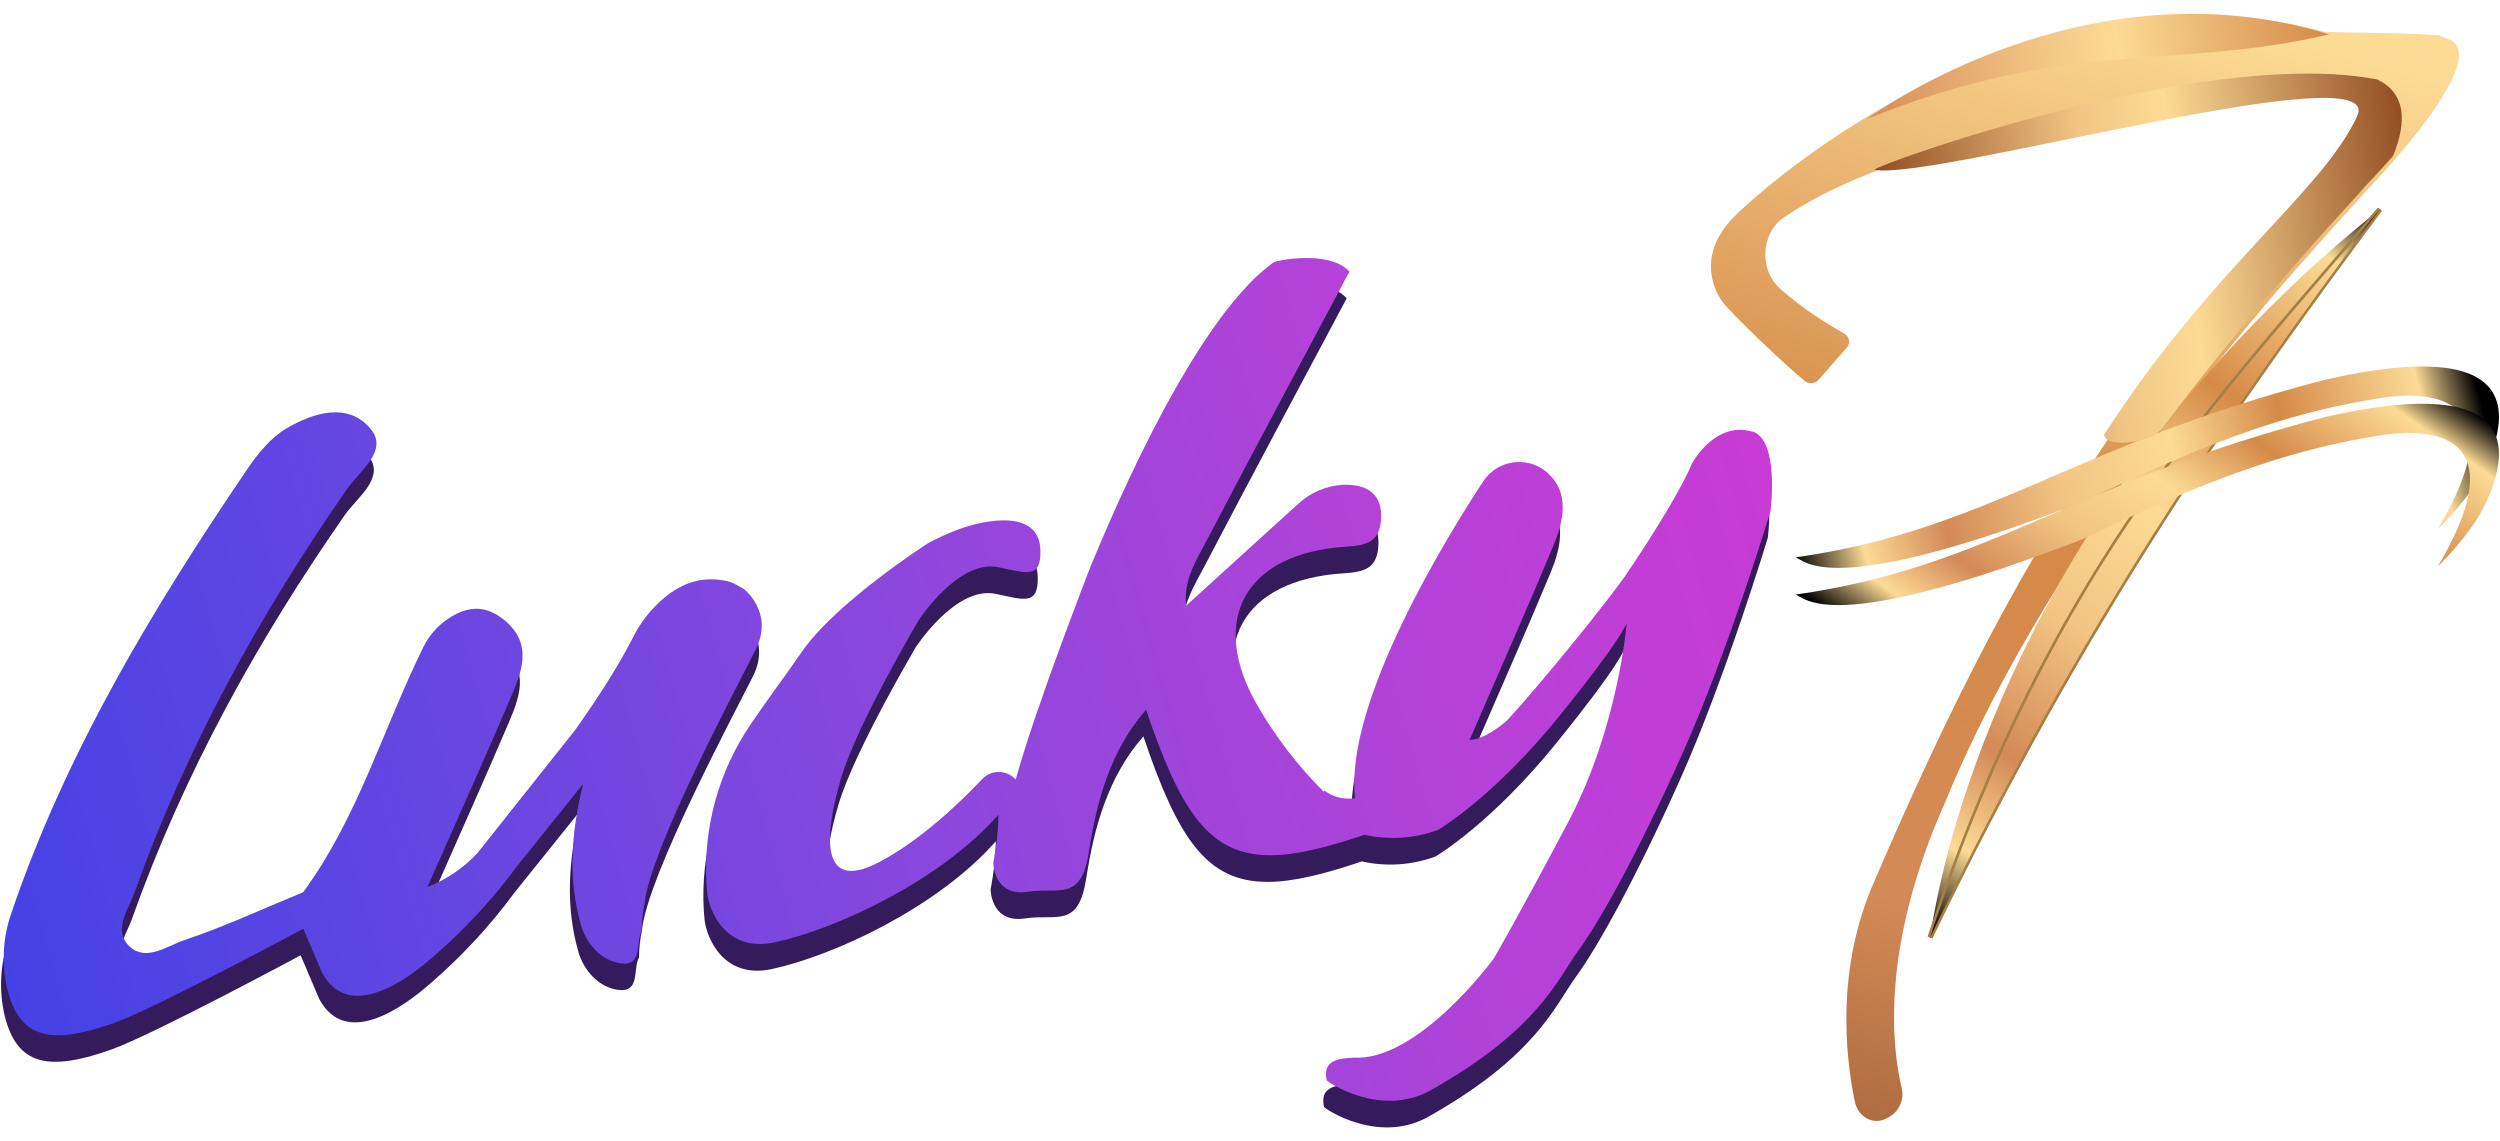 <svg width="576" height="263" viewBox="0 0 576 263" fill="none" xmlns="http://www.w3.org/2000/svg">
<path d="M170.778 141.811C169.757 141.186 168.671 140.628 167.569 140.167C161.266 138.573 156.526 140.463 152.428 143.849C149.416 146.381 146.948 149.52 145.203 153.038C141.402 160.451 136.794 167.355 132.038 174.144L109.409 202.646C106.2 206.098 102.25 208.777 97.873 210.487C104.982 194.378 111.186 180.636 117.095 166.78C119.613 160.879 122.13 154.616 115.86 149.224C111.73 145.674 108.043 145.855 104.554 147.548C101.213 149.208 98.514 151.92 96.885 155.29C87.636 174.078 81.827 194.543 69.237 211.687C64.679 213.561 60.153 215.533 55.611 217.44C51.069 219.347 46.493 221.171 41.836 222.733C37.936 224.064 33.097 227.697 29.312 224.245C25.264 220.563 28.967 215.747 30.366 211.818C42.248 178.434 59.231 147.679 79.474 118.618C82.304 114.558 88.986 109.972 84.773 104.909C79.622 98.728 71.689 101.161 65.518 104.744C61.831 106.881 58.77 110.646 56.318 114.278C34.48 146.43 14.55 179.584 1.993 216.536C0.002 222.207 -0.294 228.338 1.121 234.19C3.919 245.252 10.93 247.093 25.774 241.767C35.336 238.332 69.27 220.103 69.27 220.103L73.566 230.195C79.704 241.554 92.787 232.201 99.321 226.448C106.48 220.251 112.931 213.281 118.543 205.654L133.733 186.735C130.836 198.52 130.343 208.975 133.223 219.182C134.457 223.538 137.831 227.418 142.356 228.059C147.59 228.798 145.763 223.259 147.228 220.58C147.244 218.459 147.475 216.339 147.919 214.251V214.185C149.318 201.528 169.214 164.347 173.51 155.766C177.805 147.186 170.761 141.811 170.761 141.811H170.778Z" fill="#331B5C"/>
<path d="M402.976 105.566C394.632 103.183 389.481 112.47 389.169 112.979C387.605 117.27 380.578 128.973 373.551 139.23C365.569 150.26 348.108 170.954 346.034 172.631C345.788 172.828 345.063 173.404 344.932 173.502C344.817 173.584 344.701 173.683 344.586 173.749C340.291 176.855 337.987 176.592 337.987 176.592C344.882 160.665 351.251 146.38 357.258 131.932C359.579 126.343 361.126 119.932 356.123 115.248L356.007 115.133C351.959 111.484 345.705 111.796 342.052 115.839C341.706 116.218 341.394 116.628 341.097 117.072C333.181 129.121 309.022 167.996 311.59 190.071C308.463 190.416 306.159 189.578 304.48 188.23C304.48 188.345 304.431 188.46 304.398 188.575C298.457 182.674 293.322 176.001 289.126 168.735C277.721 149.076 286.13 133.559 309.516 132.096C314.289 131.8 317.185 131.011 317.564 125.965C317.991 120.261 314.766 117.861 309.516 117.828H308.792C304.924 118.059 301.255 119.637 298.424 122.283L272.668 145.69C272.603 145.115 272.57 144.556 272.57 143.98C272.57 138.901 275.335 134.644 277.573 130.354C288.352 109.741 299.362 89.244 310.29 68.713C305.566 63.568 293.24 66.264 292.944 66.511C272.965 80.45 251.916 133.855 250.682 136.567C250.682 136.6 238.026 168.949 233.402 185.748L233.352 185.699C231.377 183.562 228.037 183.43 225.914 185.403C225.815 185.502 225.716 185.584 225.618 185.699C220.944 190.663 211.678 199.687 201.82 204.832C187.717 212.18 189.56 197.485 193.23 185.222C196.9 172.96 211.02 149.076 211.02 149.076C211.02 149.076 220.22 134.891 229.419 136.83C235.821 138.162 239.26 139.625 239.096 132.934C238.931 126.442 233.155 125.587 228.02 126.195C222.738 126.803 217.998 128.792 213.406 131.176L213.34 131.209C212.073 132.03 191.749 145.18 184.03 156.457C180.541 161.552 176.18 167.305 172.263 173.124C164.94 183.94 161.385 196.86 162.159 209.878C162.208 210.7 162.274 211.424 162.34 212.015C162.85 216.158 166.717 225.675 177.892 223.259C191.996 220.201 215.924 209.172 229.419 193.852C229.419 195.512 229.32 197.172 229.123 198.816V199.063C228.909 201.002 228.596 203.008 228.234 204.996C228.284 206.131 228.909 212.722 236.216 211.604C243.523 210.487 248.476 214.054 250.287 202.268C252.064 190.663 255.273 178.992 263.436 169.656C271.484 193.589 278.231 203.188 292.022 203.188C297.815 203.188 304.859 201.495 313.762 198.471C319.407 199.736 325.315 199.342 330.746 197.337C331.289 197.008 343.78 189.496 358.509 171.3C373.567 152.709 374.176 149.635 374.176 149.635C374.176 149.635 372.333 173.535 360.681 195.578C349.03 217.637 343.615 226.858 343.615 226.875C342.727 228.157 325.825 250.676 311.244 249.822C307.41 250.002 304.069 250.611 305.056 255.016C304.859 255.213 317.234 263.728 328.787 257.465C353.934 243.378 358.229 231.74 363.133 225.001C368.038 218.262 376.628 202.942 387.062 179.666C397.496 156.391 407.304 123.91 407.304 123.91C407.304 123.91 409.477 107.358 403.026 105.517L402.976 105.566Z" fill="#331B5C"/>
<path d="M171.387 135.694C170.367 135.069 169.281 134.51 168.178 134.05C161.875 132.456 157.135 134.346 153.037 137.732C150.026 140.263 147.557 143.403 145.813 146.921C142.011 154.334 137.403 161.238 132.647 168.026L110.018 196.529C106.809 199.981 102.86 202.66 98.482 204.37C105.592 188.261 111.796 174.519 117.704 160.662C120.222 154.761 122.74 148.499 116.47 143.107C112.339 139.557 108.653 139.737 105.164 141.431C101.823 143.091 99.124 145.803 97.495 149.173C88.246 167.961 82.436 188.425 69.847 205.57C65.288 207.444 60.762 209.416 56.22 211.323C51.678 213.23 47.103 215.054 42.445 216.616C38.545 217.947 33.707 221.58 29.922 218.128C25.873 214.446 29.576 209.63 30.975 205.701C42.857 172.317 59.841 141.562 80.083 112.501C82.914 108.44 89.595 103.854 85.382 98.792C80.231 92.611 72.299 95.044 66.127 98.627C62.441 100.764 59.38 104.528 56.928 108.161C35.089 140.313 15.159 173.467 2.603 210.419C0.611 216.09 0.315 222.221 1.73 228.073C4.528 239.135 11.539 240.976 26.383 235.65C35.945 232.215 69.879 213.986 69.879 213.986L74.175 224.078C80.313 235.437 93.397 226.084 99.93 220.331C107.089 214.134 113.54 207.164 119.152 199.537L134.342 180.618C131.446 192.403 130.952 202.857 133.832 213.065C135.066 217.421 138.44 221.3 142.966 221.941C148.199 222.681 146.372 217.142 147.837 214.462C147.853 212.342 148.084 210.221 148.528 208.134V208.068C149.927 195.411 169.824 158.23 174.119 149.649C178.414 141.069 171.371 135.694 171.371 135.694H171.387Z" fill="url(#paint0_linear_909_4842)"/>
<path d="M403.593 99.425C395.25 97.042 390.098 106.329 389.786 106.839C388.222 111.129 381.195 122.832 374.168 133.089C366.186 144.119 348.725 164.814 346.652 166.49C346.405 166.688 345.681 167.263 345.549 167.362C345.434 167.444 345.319 167.542 345.203 167.608C340.908 170.715 338.604 170.452 338.604 170.452C345.5 154.524 351.868 140.24 357.875 125.791C360.196 120.202 361.743 113.792 356.74 109.107L356.625 108.992C352.576 105.343 346.322 105.655 342.669 109.699C342.323 110.077 342.011 110.488 341.714 110.932C333.799 122.98 309.639 161.855 312.207 183.931C309.08 184.276 306.776 183.437 305.097 182.09C305.097 182.205 305.048 182.32 305.015 182.435C299.074 176.534 293.939 169.86 289.743 162.595C278.338 142.935 286.748 127.418 310.133 125.956C314.906 125.66 317.802 124.871 318.181 119.824C318.609 114.121 315.383 111.721 310.133 111.688H309.409C305.542 111.918 301.872 113.496 299.041 116.142L273.286 139.549C273.22 138.974 273.187 138.415 273.187 137.84C273.187 132.761 275.952 128.503 278.19 124.213C288.969 103.601 299.979 83.103 310.907 62.573C306.184 57.428 293.857 60.123 293.561 60.37C273.582 74.309 252.533 127.714 251.299 130.427C251.299 130.459 238.643 162.808 234.019 179.608L233.97 179.558C231.995 177.421 228.654 177.29 226.531 179.262C226.432 179.361 226.333 179.443 226.235 179.558C221.561 184.522 212.295 193.547 202.438 198.691C188.334 206.039 190.177 191.344 193.847 179.082C197.517 166.819 211.637 142.935 211.637 142.935C211.637 142.935 220.837 128.75 230.036 130.69C236.438 132.021 239.878 133.484 239.713 126.794C239.549 120.301 233.772 119.446 228.637 120.054C223.355 120.663 218.615 122.652 214.023 125.035L213.958 125.068C212.69 125.89 192.366 139.04 184.647 150.316C181.159 155.412 176.797 161.165 172.881 166.984C165.557 177.799 162.002 190.719 162.776 203.738C162.825 204.56 162.891 205.283 162.957 205.875C163.467 210.017 167.335 219.534 178.509 217.118C192.613 214.061 216.541 203.031 230.036 187.711C230.036 189.371 229.938 191.032 229.74 192.675V192.922C229.526 194.862 229.213 196.867 228.851 198.856C228.901 199.99 229.526 206.581 236.833 205.464C244.14 204.346 249.094 207.913 250.904 196.127C252.681 184.522 255.89 172.852 264.053 163.515C272.101 187.448 278.848 197.048 292.639 197.048C298.432 197.048 305.476 195.355 314.379 192.33C320.024 193.596 325.932 193.201 331.363 191.196C331.906 190.867 344.397 183.355 359.126 165.159C374.184 146.568 374.793 143.494 374.793 143.494C374.793 143.494 372.95 167.394 361.298 189.437C349.647 211.48 344.232 220.718 344.232 220.734C343.344 222.016 326.442 244.536 311.861 243.681C308.027 243.862 304.686 244.47 305.673 248.875C305.476 249.072 317.852 257.587 329.405 251.324C354.551 237.237 358.846 225.6 363.751 218.86C368.655 212.121 377.245 196.801 387.679 173.526C398.113 150.25 407.922 117.77 407.922 117.77C407.922 117.77 410.094 101.217 403.643 99.376L403.593 99.425Z" fill="url(#paint1_linear_909_4842)"/>
<path d="M551.367 37.237C548.24 40.804 545.673 43.467 544.998 44.174C544.883 44.289 544.767 44.421 544.669 44.552C542.463 47.33 521.365 69.028 498.095 100.111C480.124 124.175 460.885 153.862 448.197 184.764C433.172 218.346 435.936 241.408 438.125 250.563C438.8 253.128 437.714 255.84 435.443 257.237L434.702 257.648C431.707 259.325 428.086 257.451 427.346 253.785C425.19 243.429 422.919 223.047 431.904 202.927C446.008 170.168 462.103 136.01 485.077 102.1C497.865 83.197 512.215 65.378 527.965 48.842C535.272 41.265 540.127 35.906 543.352 32.093C546.413 28.46 544.208 22.46 539.732 22.329C523.242 21.803 486.542 24.203 453.94 32.569C437.385 36.81 421.915 42.596 410.642 50.338C405.672 54.184 405.408 62.206 410.082 66.463C415.266 71.181 421.734 75.077 425.042 76.934C426.029 77.559 426.309 78.857 425.684 79.844C425.634 79.926 425.568 80.008 425.503 80.09L419.068 87.438C418.245 88.44 416.78 88.572 415.793 87.766C415.793 87.766 415.776 87.766 415.76 87.75C410.938 83.788 398.891 72.249 396.966 69.685C394.053 65.789 391.733 57.982 399.303 50.19C406.873 42.399 467.238 -10.875 535.519 7.305C536.127 7.469 561.06 7.617 562.344 8.275C562.755 8.488 563.167 8.669 563.611 8.817C572.251 11.398 559.76 27.622 551.367 37.205V37.237Z" fill="url(#paint2_linear_909_4842)"/>
<path d="M548.317 48.234C512.227 91.12 473.223 129.501 444.703 215.963C450.529 176.956 477.305 104.796 548.317 48.234Z" fill="url(#paint3_linear_909_4842)"/>
<path d="M444.423 215.86C469.619 139.393 503.06 100.501 535.381 62.876C539.561 58.01 543.873 52.997 548.07 48L548.547 48.378C517.262 90.327 480.842 141.349 444.949 216.057L444.406 215.86H444.423Z" fill="url(#paint4_linear_909_4842)"/>
<path d="M548.316 48.23C513.394 95.044 479.031 144.456 444.702 215.959C473.222 129.497 512.226 91.132 548.316 48.23ZM547.839 47.836C543.642 52.816 539.33 57.846 535.15 62.695C502.796 100.321 469.338 139.245 444.109 215.761L445.245 216.222C481.121 141.53 517.508 90.541 548.81 48.592L547.839 47.836Z" fill="#A57F44"/>
<path d="M413.664 128.432C415.952 128.941 420.741 138.492 479.838 115.643C513.855 99.305 530.477 94.653 548.185 91.743C555.656 90.511 581.659 88.16 561.68 121.939C568.114 115.463 571.34 110.581 573.265 106.126C577.841 95.557 581.083 77.213 535.941 87.437C477.386 102.526 458.724 121.939 413.664 128.432Z" fill="url(#paint5_linear_909_4842)"/>
<path d="M413.664 137.001C415.952 137.511 420.741 147.061 479.838 124.229C512.44 108.564 529.835 103.337 548.185 100.329C555.656 99.097 581.659 96.73 561.68 130.525C568.114 124.049 571.34 119.167 573.265 114.712C577.841 104.143 581.083 85.799 535.941 96.023C477.386 111.162 458.724 130.558 413.664 137.001Z" fill="url(#paint6_linear_909_4842)"/>
<path d="M430.133 27.427C430.133 27.427 479.619 -9.64 536.66 7.915C500.569 16.364 476.707 8.573 430.133 27.427Z" fill="url(#paint7_linear_909_4842)"/>
<path d="M551.367 35.916C548.24 39.483 545.672 42.146 544.998 42.853C544.882 42.968 544.767 43.099 544.669 43.231C542.463 46.009 521.365 67.706 498.095 98.806C497.124 99.694 496.564 100.187 496.515 100.236C494.063 101.6 486.838 103.112 485.061 100.844C484.913 100.663 484.814 100.45 484.748 100.236C509.319 61.887 534.942 44.332 543.089 26.777C550.034 11.802 445.284 41.718 431.904 39.121C431.295 39.006 440.264 35.489 453.94 31.297C479.531 23.473 521.579 13.232 547.746 18.311C554.279 21.484 554.609 27.944 551.367 35.916Z" fill="url(#paint8_linear_909_4842)"/>
<defs>
<linearGradient id="paint0_linear_909_4842" x1="-18.298" y1="193.85" x2="420.441" y2="72.519" gradientUnits="userSpaceOnUse">
<stop stop-color="#4241E5"/>
<stop offset="0.27" stop-color="#6746E1"/>
<stop offset="0.5" stop-color="#8B47DD"/>
<stop offset="0.75" stop-color="#B342D8"/>
<stop offset="1" stop-color="#CE39D4"/>
</linearGradient>
<linearGradient id="paint1_linear_909_4842" x1="-4.626" y1="243.336" x2="434.129" y2="121.988" gradientUnits="userSpaceOnUse">
<stop stop-color="#4241E5"/>
<stop offset="0.27" stop-color="#6746E1"/>
<stop offset="0.5" stop-color="#8B47DD"/>
<stop offset="0.75" stop-color="#B342D8"/>
<stop offset="1" stop-color="#CE39D4"/>
</linearGradient>
<linearGradient id="paint2_linear_909_4842" x1="416.764" y1="264.963" x2="490.641" y2="-0.795" gradientUnits="userSpaceOnUse">
<stop stop-color="#A7663C"/>
<stop offset="0.22" stop-color="#D48A56"/>
<stop offset="0.56" stop-color="#D58A48"/>
<stop offset="1" stop-color="#FCDB95"/>
</linearGradient>
<linearGradient id="paint3_linear_909_4842" x1="434.829" y1="209.026" x2="548.07" y2="48.058" gradientUnits="userSpaceOnUse">
<stop stop-color="#000001"/>
<stop offset="0.1" stop-color="#FCDB95"/>
<stop offset="0.22" stop-color="#D48A56"/>
<stop offset="0.39" stop-color="#F1C483"/>
<stop offset="0.56" stop-color="#FCDB95"/>
<stop offset="0.72" stop-color="#D58A48"/>
<stop offset="0.92" stop-color="#FCDB95"/>
<stop offset="1"/>
</linearGradient>
<linearGradient id="paint4_linear_909_4842" x1="438.268" y1="209.663" x2="550.77" y2="49.747" gradientUnits="userSpaceOnUse">
<stop stop-color="#000001"/>
<stop offset="0.1" stop-color="#FCDB95"/>
<stop offset="0.22" stop-color="#D48A56"/>
<stop offset="0.39" stop-color="#F1C483"/>
<stop offset="0.56" stop-color="#FCDB95"/>
<stop offset="0.72" stop-color="#D58A48"/>
<stop offset="0.92" stop-color="#FCDB95"/>
<stop offset="1"/>
</linearGradient>
<linearGradient id="paint5_linear_909_4842" x1="416.412" y1="140.398" x2="573.092" y2="98.043" gradientUnits="userSpaceOnUse">
<stop stop-color="#000001"/>
<stop offset="0.1" stop-color="#FCDB95"/>
<stop offset="0.22" stop-color="#D48A56"/>
<stop offset="0.39" stop-color="#F1C483"/>
<stop offset="0.56" stop-color="#FCDB95"/>
<stop offset="0.72" stop-color="#D58A48"/>
<stop offset="0.92" stop-color="#FCDB95"/>
<stop offset="1"/>
</linearGradient>
<linearGradient id="paint6_linear_909_4842" x1="462.608" y1="170.271" x2="533.638" y2="69.331" gradientUnits="userSpaceOnUse">
<stop stop-color="#000001"/>
<stop offset="0.1" stop-color="#FCDB95"/>
<stop offset="0.22" stop-color="#D48A56"/>
<stop offset="0.39" stop-color="#F1C483"/>
<stop offset="0.56" stop-color="#FCDB95"/>
<stop offset="0.72" stop-color="#D58A48"/>
<stop offset="0.92" stop-color="#FCDB95"/>
<stop offset="1"/>
</linearGradient>
<linearGradient id="paint7_linear_909_4842" x1="427.088" y1="20.654" x2="535.897" y2="4.541" gradientUnits="userSpaceOnUse">
<stop stop-color="#D48A56"/>
<stop offset="0.39" stop-color="#F1C483"/>
<stop offset="0.56" stop-color="#FCDB95"/>
<stop offset="1" stop-color="#D58A48"/>
</linearGradient>
<linearGradient id="paint8_linear_909_4842" x1="436.381" y1="69.646" x2="557.137" y2="51.769" gradientUnits="userSpaceOnUse">
<stop stop-color="#904C21"/>
<stop offset="0.39" stop-color="#F1C483"/>
<stop offset="0.56" stop-color="#FCDB95"/>
<stop offset="1" stop-color="#934E23"/>
</linearGradient>
</defs>
</svg>
